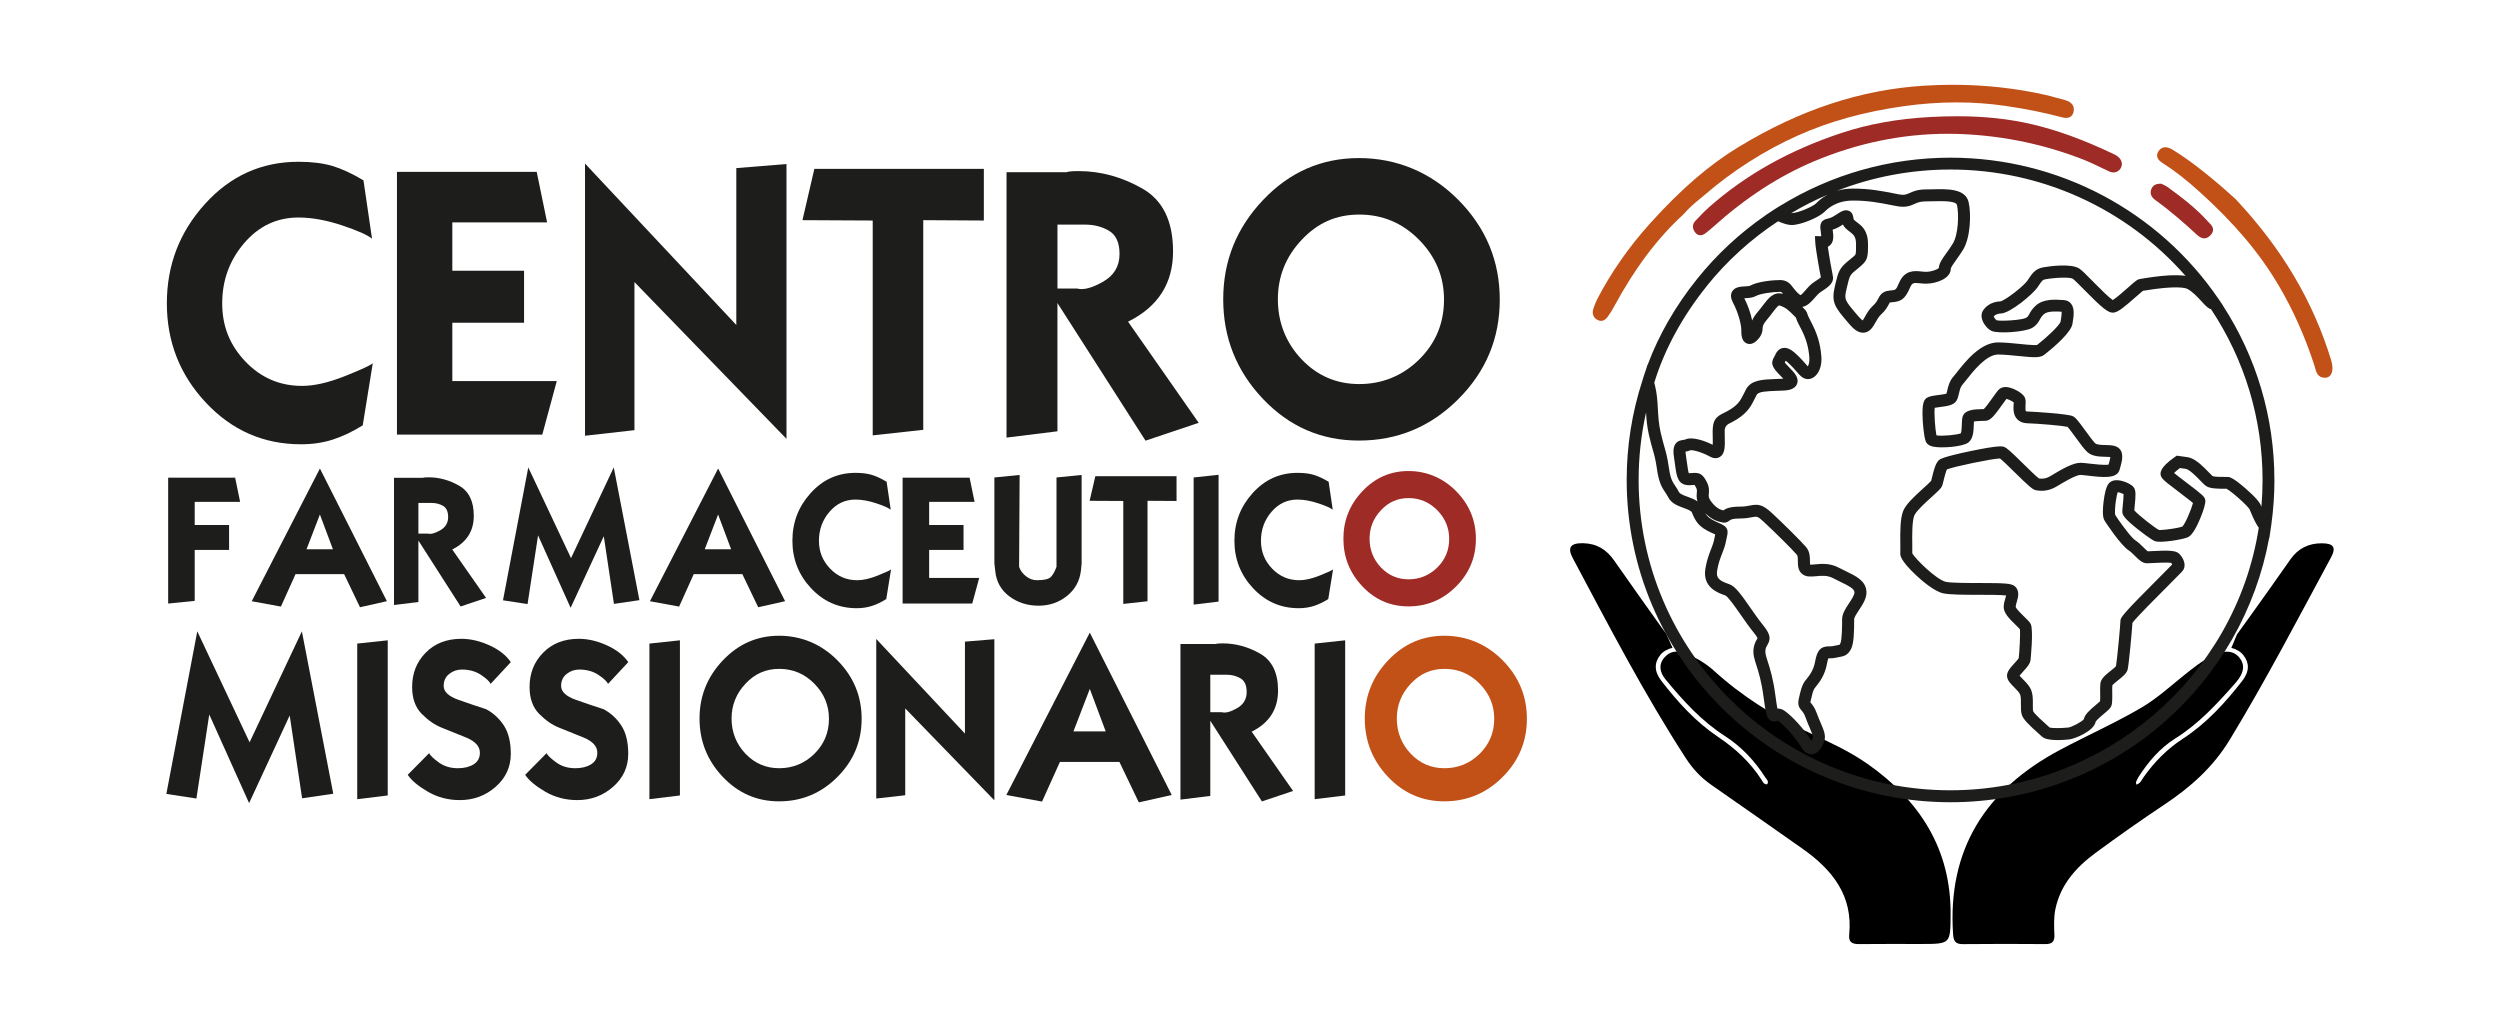 <svg xmlns="http://www.w3.org/2000/svg" id="Livello_1" data-name="Livello 1" viewBox="0 0 1280 528"><defs><style>      .cls-1 {        fill: #c25117;      }      .cls-2 {        fill: #9f2b26;      }      .cls-3 {        fill: #1d1d1b;      }    </style></defs><g><path class="cls-3" d="m190.86,185.99l-5.14,31.78c-5.07,3.17-10.12,5.58-15.13,7.23-5.01,1.65-10.5,2.47-16.46,2.47-19.16,0-35.4-7.1-48.72-21.32-13.32-14.21-19.98-31.15-19.98-50.81s6.5-36.51,19.51-50.91c13-14.4,28.96-21.6,47.86-21.6,6.72,0,12.46.7,17.22,2.09,4.76,1.4,10.12,3.87,16.08,7.42l4.38,29.88c-2.28-1.9-7.42-4.19-15.42-6.85-7.99-2.66-15.42-4-22.27-4-11.04,0-20.3,4.38-27.79,13.13-7.49,8.75-11.23,19.03-11.23,30.83s3.96,21.48,11.89,29.78c7.93,8.31,17.6,12.47,29.02,12.47,6.21,0,13.54-1.68,21.98-5.04,8.44-3.36,13.16-5.55,14.18-6.57Z"></path><path class="cls-3" d="m203.23,87.98h71.56l5.33,25.88h-48.53v24.74h36.73v26.64h-36.73v29.88h53.48l-7.42,27.41h-74.41V87.98Z"></path><path class="cls-3" d="m299.53,223.1V83.74l77.46,82.64v-80.31l25.69-2.09v140.71l-77.84-80.27v75.82l-25.31,2.86Z"></path><path class="cls-3" d="m446.83,222.91v-110l-35.97-.19,6.09-26.26h86.78v26.45l-31.02-.19v107.34l-25.88,2.85Z"></path><path class="cls-3" d="m515.34,224.05V88.17h30.64c1.01-.38,3.11-.57,6.28-.57,11.29,0,22.17,2.98,32.64,8.95,10.47,5.96,15.7,16.69,15.7,32.17,0,16.37-7.68,28.37-23.03,35.98l36.16,51.78-27.22,9.14-45.1-70.46v65.66l-26.07,3.23Zm26.07-76.32h10.09c3.17.89,7.58-.27,13.23-3.47,5.64-3.2,8.47-7.94,8.47-14.21,0-5.77-1.78-9.72-5.33-11.85-3.55-2.13-7.68-3.2-12.37-3.2h-14.08v32.73Z"></path><path class="cls-3" d="m695.76,225.57c-19.29,0-35.68-7.14-49.2-21.41-13.51-14.27-20.27-31.24-20.27-50.91s6.79-36.47,20.36-50.81c13.57-14.34,29.94-21.51,49.1-21.51s36.76,7.14,50.91,21.41c14.15,14.27,21.22,31.31,21.22,51.1s-7.07,36.76-21.22,50.91c-14.15,14.15-31.12,21.22-50.91,21.22Zm43.58-72.13c0-11.8-4.25-22.01-12.75-30.64-8.5-8.63-18.72-12.94-30.64-12.94s-21.38,4.31-29.5,12.94c-8.12,8.63-12.18,18.78-12.18,30.45s4.03,22.14,12.08,30.64c8.05,8.5,17.92,12.75,29.59,12.75s22.14-4.19,30.64-12.56c8.5-8.37,12.75-18.59,12.75-30.64Z"></path></g><g><path class="cls-3" d="m86.11,244.55h34.28l2.55,12.4h-23.25v11.85h17.6v12.77h-17.6v26.08l-13.59,1.37v-64.47Z"></path><path class="cls-3" d="m143.83,310.57l-14.95-2.74,34.92-67.95,34.29,67.93-13.77,3.1-8.12-16.94h-24.89l-7.48,16.6Zm13.13-29.36h13.49l-6.66-17.78-6.84,17.78Z"></path><path class="cls-3" d="m201.73,309.75v-65.1h14.68c.49-.18,1.49-.27,3.01-.27,5.41,0,10.62,1.43,15.64,4.29,5.02,2.86,7.52,8,7.52,15.42,0,7.84-3.68,13.59-11.03,17.24l17.32,24.81-13.04,4.38-21.61-33.76v31.46l-12.49,1.55Zm12.49-36.56h4.83c1.52.43,3.63-.13,6.34-1.66,2.7-1.53,4.06-3.8,4.06-6.81,0-2.76-.85-4.66-2.55-5.68-1.7-1.02-3.68-1.53-5.93-1.53h-6.75v15.68Z"></path><path class="cls-3" d="m314.25,239.33l13.13,67.95-13.04,1.91-5.2-34.65-16.98,36.67-16.67-37.09-5.38,35.16-12.58-1.92,12.95-68.04,21.88,46.44,21.88-46.44Z"></path><path class="cls-3" d="m347.71,310.57l-14.95-2.74,34.92-67.95,34.29,67.93-13.77,3.1-8.12-16.94h-24.89l-7.48,16.6Zm13.13-29.36h13.49l-6.66-17.78-6.84,17.78Z"></path><path class="cls-3" d="m456.22,291.51l-2.46,15.23c-2.43,1.52-4.85,2.68-7.25,3.47-2.4.79-5.03,1.19-7.89,1.19-9.18,0-16.96-3.4-23.34-10.21-6.38-6.81-9.57-14.92-9.57-24.35s3.12-17.49,9.35-24.39c6.23-6.9,13.87-10.35,22.93-10.35,3.22,0,5.97.33,8.25,1,2.28.67,4.85,1.86,7.71,3.56l2.1,14.32c-1.09-.91-3.56-2.01-7.39-3.28-3.83-1.28-7.39-1.92-10.67-1.92-5.29,0-9.73,2.1-13.31,6.29-3.59,4.19-5.38,9.12-5.38,14.77s1.9,10.29,5.7,14.27c3.8,3.98,8.43,5.97,13.91,5.97,2.98,0,6.49-.8,10.53-2.42,4.04-1.61,6.31-2.66,6.79-3.15Z"></path><path class="cls-3" d="m462.15,244.55h34.28l2.55,12.4h-23.25v11.85h17.6v12.77h-17.6v14.32h25.62l-3.56,13.13h-35.65v-64.47Z"></path><path class="cls-3" d="m509.1,244.46l12.95-1.28-.27,47.05c.61,1.82,1.78,3.42,3.51,4.79,1.73,1.37,3.6,2.05,5.61,2.05,3.71,0,6.09-.56,7.16-1.69,1.06-1.12,2.02-2.84,2.87-5.15v-45.77l12.86-1.28v45.5l-.36,3.47c-.61,5.29-2.98,9.61-7.11,12.95-4.14,3.34-9,5.02-14.59,5.02s-10.7-1.6-14.95-4.79c-4.26-3.19-6.66-7.49-7.2-12.9l-.46-4.01v-43.95Z"></path><path class="cls-3" d="m575.12,309.2v-52.7l-17.23-.09,2.92-12.58h41.58v12.67l-14.86-.09v51.43l-12.4,1.37Z"></path><path class="cls-3" d="m611.14,309.56v-65.1l12.77-1.37v64.92l-12.77,1.55Z"></path><path class="cls-3" d="m682.53,291.51l-2.46,15.23c-2.43,1.52-4.85,2.68-7.25,3.47-2.4.79-5.03,1.19-7.89,1.19-9.18,0-16.96-3.4-23.34-10.21-6.38-6.81-9.57-14.92-9.57-24.35s3.12-17.49,9.35-24.39c6.23-6.9,13.87-10.35,22.93-10.35,3.22,0,5.97.33,8.25,1,2.28.67,4.85,1.86,7.71,3.56l2.1,14.32c-1.09-.91-3.56-2.01-7.39-3.28-3.83-1.28-7.39-1.92-10.67-1.92-5.29,0-9.73,2.1-13.31,6.29-3.59,4.19-5.38,9.12-5.38,14.77s1.9,10.29,5.7,14.27c3.8,3.98,8.43,5.97,13.91,5.97,2.98,0,6.49-.8,10.53-2.42,4.04-1.61,6.31-2.66,6.79-3.15Z"></path><path class="cls-2" d="m721.1,310.47c-9.24,0-17.1-3.42-23.57-10.26-6.47-6.84-9.71-14.97-9.71-24.39s3.25-17.48,9.76-24.35c6.5-6.87,14.35-10.3,23.52-10.3s17.61,3.42,24.39,10.26c6.78,6.84,10.17,15,10.17,24.48s-3.39,17.61-10.17,24.39c-6.78,6.78-14.91,10.17-24.39,10.17Zm20.88-34.56c0-5.65-2.04-10.55-6.11-14.68-4.07-4.13-8.97-6.2-14.68-6.2s-10.24,2.07-14.13,6.2c-3.89,4.13-5.84,9-5.84,14.59s1.93,10.61,5.79,14.68c3.86,4.07,8.59,6.11,14.18,6.11s10.61-2.01,14.68-6.02c4.07-4.01,6.11-8.9,6.11-14.68Z"></path></g><g><path class="cls-3" d="m154.56,323.24l16.07,83.15-15.95,2.34-6.36-42.4-20.78,44.87-20.4-45.38-6.58,43.02-15.39-2.35,15.84-83.25,26.78,56.82,26.78-56.82Z"></path><path class="cls-3" d="m182.9,409.17v-79.66l15.62-1.67v79.44l-15.62,1.9Z"></path><path class="cls-3" d="m208.78,396.68l10.93-11.05c.59,1.19,2.25,2.77,4.96,4.74,2.71,1.97,5.97,2.96,9.76,2.96,3.27,0,5.97-.67,8.09-2.01,2.12-1.34,3.18-3.31,3.18-5.91,0-3.27-2.36-5.87-7.08-7.81-4.72-1.93-8.87-3.61-12.44-5.02-3.57-1.41-6.99-3.77-10.26-7.08-3.27-3.31-4.91-7.9-4.91-13.78,0-6.99,2.32-12.85,6.97-17.57,4.65-4.72,10.73-7.08,18.24-7.08,4.69,0,9.48,1.12,14.39,3.35,4.91,2.23,8.55,5.1,10.93,8.59l-10.38,11.16c-.45-1.19-2.05-2.71-4.8-4.57-2.75-1.86-6.06-2.79-9.93-2.79-2.38,0-4.52.74-6.42,2.23-1.9,1.49-2.85,3.53-2.85,6.14,0,2.98,2.53,5.36,7.59,7.14,5.06,1.79,9.78,3.39,14.17,4.8,3.64,1.94,6.66,4.71,9.04,8.31,2.38,3.61,3.57,8.46,3.57,14.56,0,6.69-2.59,12.31-7.75,16.85-5.17,4.54-11.29,6.81-18.35,6.81-6.02,0-11.51-1.45-16.46-4.35-4.95-2.9-8.35-5.76-10.21-8.59Z"></path><path class="cls-3" d="m268.91,396.68l10.93-11.05c.59,1.19,2.25,2.77,4.96,4.74,2.71,1.97,5.97,2.96,9.76,2.96,3.27,0,5.97-.67,8.09-2.01,2.12-1.34,3.18-3.31,3.18-5.91,0-3.27-2.36-5.87-7.08-7.81-4.72-1.93-8.87-3.61-12.44-5.02-3.57-1.41-6.99-3.77-10.26-7.08-3.27-3.31-4.91-7.9-4.91-13.78,0-6.99,2.32-12.85,6.97-17.57,4.65-4.72,10.73-7.08,18.24-7.08,4.69,0,9.48,1.12,14.39,3.35,4.91,2.23,8.55,5.1,10.93,8.59l-10.38,11.16c-.45-1.19-2.05-2.71-4.8-4.57-2.75-1.86-6.06-2.79-9.93-2.79-2.38,0-4.52.74-6.42,2.23-1.9,1.49-2.85,3.53-2.85,6.14,0,2.98,2.53,5.36,7.59,7.14,5.06,1.79,9.78,3.39,14.17,4.8,3.64,1.94,6.66,4.71,9.04,8.31,2.38,3.61,3.57,8.46,3.57,14.56,0,6.69-2.59,12.31-7.75,16.85-5.17,4.54-11.29,6.81-18.35,6.81-6.02,0-11.51-1.45-16.46-4.35-4.95-2.9-8.35-5.76-10.21-8.59Z"></path><path class="cls-3" d="m332.5,409.17v-79.66l15.62-1.67v79.44l-15.62,1.9Z"></path><path class="cls-3" d="m398.88,410.29c-11.31,0-20.92-4.18-28.84-12.55-7.92-8.37-11.88-18.31-11.88-29.84s3.98-21.38,11.94-29.79c7.96-8.4,17.55-12.61,28.78-12.61s21.55,4.18,29.84,12.55c8.29,8.37,12.44,18.35,12.44,29.96s-4.15,21.55-12.44,29.84c-8.29,8.29-18.24,12.44-29.84,12.44Zm25.55-42.28c0-6.92-2.49-12.9-7.48-17.96-4.98-5.06-10.97-7.59-17.96-7.59s-12.53,2.53-17.29,7.59c-4.76,5.06-7.14,11.01-7.14,17.85s2.36,12.98,7.08,17.96c4.72,4.98,10.5,7.47,17.35,7.47s12.98-2.45,17.96-7.36c4.98-4.91,7.48-10.89,7.48-17.96Z"></path><path class="cls-3" d="m448.64,408.84v-81.7l45.41,48.45v-47.08l15.06-1.23v82.49l-45.63-47.05v44.45l-14.84,1.68Z"></path><path class="cls-3" d="m533.54,410.4l-18.3-3.35,42.73-83.14,41.95,83.12-16.85,3.79-9.93-20.72h-30.46l-9.15,20.31Zm16.07-35.92h16.51l-8.14-21.76-8.37,21.76Z"></path><path class="cls-3" d="m604.39,409.4v-79.66h17.96c.59-.22,1.82-.33,3.68-.33,6.62,0,13,1.75,19.13,5.25,6.14,3.5,9.2,9.78,9.2,18.86,0,9.6-4.5,16.63-13.5,21.09l21.2,30.36-15.95,5.36-26.44-41.31v38.49l-15.29,1.9Zm15.29-44.74h5.91c1.86.52,4.44-.16,7.75-2.04,3.31-1.88,4.96-4.65,4.96-8.33,0-3.38-1.04-5.7-3.12-6.95-2.08-1.25-4.5-1.88-7.25-1.88h-8.26v19.19Z"></path><path class="cls-3" d="m673.11,409.17v-79.66l15.62-1.67v79.44l-15.62,1.9Z"></path><path class="cls-1" d="m739.49,410.29c-11.31,0-20.92-4.18-28.84-12.55-7.92-8.37-11.88-18.31-11.88-29.84s3.98-21.38,11.94-29.79c7.96-8.4,17.55-12.61,28.78-12.61s21.55,4.18,29.84,12.55c8.29,8.37,12.44,18.35,12.44,29.96s-4.15,21.55-12.44,29.84c-8.29,8.29-18.24,12.44-29.84,12.44Zm25.55-42.28c0-6.92-2.49-12.9-7.48-17.96-4.98-5.06-10.97-7.59-17.96-7.59s-12.53,2.53-17.29,7.59c-4.76,5.06-7.14,11.01-7.14,17.85s2.36,12.98,7.08,17.96c4.72,4.98,10.5,7.47,17.35,7.47s12.98-2.45,17.96-7.36c4.98-4.91,7.48-10.89,7.48-17.96Z"></path></g><g><path class="cls-1" d="m1057.17,51.2c-1.38-.35-2.78-.74-4.14-1.11-1.91-.53-3.88-1.08-5.86-1.53-15.25-3.42-31.17-5.15-47.32-5.15-4.72,0-9.56.15-14.37.44-32.58,1.98-63.74,12.24-95.26,31.37-15.14,9.19-29.55,21.62-45.34,39.12-10.74,11.9-19.81,24.86-26.94,38.51-.94,1.81-1.64,3.75-2.14,5.25-.85,2.52,0,4.68,2.27,5.78.56.27,1.11.41,1.66.41,1.88,0,3.04-1.59,3.59-2.35,1.05-1.44,2.09-3.11,3.16-5.1,10.54-19.52,22.16-34.95,35.51-47.16l.06-.05.05-.06c2.69-3.16,5.5-5.49,8.22-7.73.84-.69,1.67-1.38,2.49-2.08,14.47-12.43,30.4-22.61,47.37-30.23,16.3-7.33,34.14-12.29,54.53-15.16,9.14-1.29,18.23-1.94,27-1.94s16.81.6,24.95,1.78c10.63,1.55,19.96,3.42,28.53,5.72.85.23,1.77.44,2.67.44,1.91,0,3.24-1.01,3.74-2.84.38-1.39.26-2.62-.35-3.68-.73-1.25-2.1-2.14-4.07-2.63Z"></path><path class="cls-1" d="m1193.58,184.52c-9.21-30.23-25.18-57.21-48.84-82.47l-.04-.04-.04-.04c-.86-.76-1.76-1.57-2.69-2.4-2.19-1.97-4.46-4-6.85-6-6.35-5.34-14-11.52-22.56-16.81-1.04-.64-2.42-1.38-3.89-1.38-.99,0-2.4.35-3.52,2.04-.63.96-.86,1.91-.66,2.84.36,1.69,2.02,2.75,3.12,3.45,5.82,3.72,11.66,8.27,18.39,14.34,17.94,16.17,30.87,31.46,40.69,48.13,7.44,12.63,13.42,26.02,18.28,40.94.12.35.22.75.33,1.17.53,2.04,1.33,5.12,5,5.12.12,0,.24,0,.37-.01,1.11-.06,2.03-.57,2.66-1.47,1.1-1.58,1.19-4.27.24-7.4Z"></path></g><g><path class="cls-2" d="m1086.37,83.46c-.42-2.53-2.52-3.79-4.05-4.52-15.46-7.36-28.75-12.22-41.86-15.3-11.78-2.77-24.37-4.12-38.47-4.12h0c-4.3,0-8.86.13-13.56.38-16.9.91-31.91,3.62-45.89,8.28-26.52,8.85-48.57,21.21-67.4,37.8-2.44,2.15-4.7,4.56-6.89,6.88l-.26.28c-1.59,1.7-1.6,3.9-.03,5.91.92,1.17,1.93,1.41,2.62,1.41,1.17,0,2.17-.67,2.82-1.18,1.4-1.08,2.45-1.95,3.4-2.81,16.92-15.22,33.99-26.33,52.18-33.96,22.16-9.3,45.11-14.01,68.22-14.01,2.63,0,5.31.06,7.96.18,21.38.97,42.28,5.43,62.12,13.26,2.7,1.07,5.39,2.37,8,3.64,1.57.76,3.19,1.55,4.81,2.28.64.29,1.3.43,1.96.43,1.18,0,2.28-.46,3.1-1.3.85-.87,1.29-2.07,1.25-3.37v-.08s-.02-.08-.02-.08Z"></path><path class="cls-2" d="m1131.23,114.22c-.2-.2-.4-.39-.57-.59-6.22-6.98-13.43-12.45-20.89-17.89-.71-.52-1.47-.87-2.14-1.18-.26-.12-.5-.23-.73-.35l-.25-.13h-.28c-.09,0-.18-.01-.27-.01-.87,0-3.53,0-4.63,2.74-1.29,3.21,1.35,5.11,2.22,5.74,7.83,5.63,15.05,12.05,21.08,17.6.96.88,2.25,1.89,3.79,1.89,1.16,0,2.27-.57,3.3-1.71,2.64-2.91.43-5.07-.63-6.11Z"></path></g><g><path d="m1188.76,278.16c-6.88,0-12.22,2.68-16.16,8.37-6.82,9.84-13.83,19.55-20.78,29.3-2.13,2.99-4.3,5.95-6.45,8.92,0,0,0-.01,0-.02l-2.93,7c2.52.59,4.74,1.87,6.22,3.77,3.08,3.97,3.14,8.29-.72,13.23-8.73,11.18-18.29,21.68-30.32,29.5-8.16,5.31-14.67,12-20.2,19.81-.92,1.3-1.4,3.04-3.61,3.69-.1-.72-.27-1.09-.16-1.34.39-.91.79-1.84,1.32-2.66,5.01-7.75,10.92-14.73,18.86-19.7,12.08-7.56,21.51-17.89,30.76-28.39,4.57-5.19,4.9-9.42,1.95-12.97-3.04-3.66-7.58-3.97-13.8-.93-5.31,2.59-9.85,6.25-14.42,9.91-7.16,5.72-13.89,11.95-21.89,16.64-13.57,7.96-27.97,14.32-41.83,21.72-37.97,20.26-57.56,50.89-54.62,94.28.23,3.39,1.09,5.14,4.96,5.1,14.1-.15,28.19-.13,42.29-.02,3.52.03,4.77-1.34,4.63-4.73-.18-4.46-.4-8.93.54-13.36,2.65-12.43,10.6-21.28,20.46-28.55,11.55-8.52,23.31-16.8,35.27-24.76,13.48-8.97,24.97-19.15,33.6-33.38,18.47-30.44,34.88-61.92,51.75-93.18,2.77-5.13,1.32-7.24-4.72-7.24Z"></path><path d="m956.2,391.14c-9.46-6.65-20.06-11.42-30.51-16.29-17.58-8.18-33.74-18.34-48.05-31.35-4.09-3.72-8.86-6.54-13.97-8.73-4.21-1.8-8.34-1.81-11.49,1.86-3.25,3.79-2.29,7.73.64,11.3,8.9,10.83,18.31,21.18,30.25,28.86,8.61,5.54,15.35,12.76,20.78,21.26.64,1.01,2.01,1.97.92,3.5-1.75.13-2.23-1.29-2.91-2.35-5.75-8.95-13.31-15.94-22.22-21.92-11.45-7.68-20.67-17.86-29.03-28.69-3.8-4.92-3.63-9.37-.52-13.27,1.45-1.81,3.7-3.06,6.23-3.63l-3.28-7.32c-.72-.94-1.45-1.88-2.14-2.84-8.18-11.52-16.42-23-24.49-34.6-3.89-5.59-8.96-8.69-15.93-8.81-6.45-.11-8.12,2.22-5.16,7.77,18.42,34.56,36.45,69.34,57.81,102.29,3.48,5.37,7.71,9.95,13.01,13.64,15.63,10.87,31.22,21.79,46.78,32.75,15.3,10.77,25.89,24.08,23.86,44.01-.39,3.83,1.55,4.83,5.06,4.79,10.57-.12,21.14-.04,31.71-.05,15.12-.02,15.04-.02,15.16-14.91.27-33.51-15.63-58.38-42.51-77.28Z"></path></g><path class="cls-3" d="m1164.49,245.74c0-31.9-9.12-62.71-26.4-89.35l.04-.02-1.97-2.91c-30.93-45.54-82.33-72.73-137.49-72.73-30.95,0-61,8.51-87.16,24.62l-.02-.03c-2.11,1.29-4.19,2.64-6.23,4.02l-1.31.85.05.02c-13.19,9.09-24.94,19.99-34.99,32.5-11.09,13.79-19.75,28.84-25.36,43.97l-.05-.13-.81,2.5c-.7,1.99-1.35,3.99-1.94,5.98h0c-5.3,16.36-7.99,33.42-7.99,50.71,0,90.99,74.39,165.01,165.82,165.01,40.07,0,78.76-14.42,108.92-40.59,28.4-24.64,47.49-58.09,54.2-94.69l.1.09.85-5.81.23-1.57h-.01c1.02-7.44,1.54-14.98,1.54-22.44Zm-6.72,13.54c-.07-.16-.13-.31-.19-.45-.05-.12-.1-.23-.15-.34-.02-.05-.04-.1-.06-.14-.6-1.38-2.46-3.41-4.36-5.25-1.14-1.1-2.29-2.14-3.19-2.93-1.28-1.12-2.38-2.03-3.33-2.77-4.1-3.21-5.36-3.22-6.09-3.22h0c-.29,0-.66,0-1.08,0-1.33.01-2.46,0-3.4-.04-1.57-.06-2.6-.18-3.08-.37-.34-.28-1.14-1.11-1.79-1.79-.7-.73-1.4-1.44-2.1-2.13-3.02-2.97-6.01-5.38-9.05-5.8l-5.39-.75-.99.69c-7.89,5.48-7.84,8.34-6.91,10.21.12.25.28.5.51.77.97,1.2,3.15,2.91,8.56,7,1.75,1.32,4.05,3.07,5.72,4.4.56.45,1.04.85,1.41,1.17-.82,3.15-3.93,10.65-5.47,12.1-2.19.76-8.26,1.62-11.03,1.71-.39.01-.72,0-.96-.01-2.25-1.21-10.71-7.75-12.59-10.06.04-.56.12-1.31.19-2.05.57-5.66.69-8.13-.48-9.7-1.28-1.73-5.04-3.28-7.61-3.6-.48-.06-.94-.08-1.37-.07-1.3.04-2.39.42-3.25,1.12-.23.19-.6.49-1.02,1.21-.4.66-.73,1.51-1.05,2.6-.03.1-.06.21-.09.32-.02.09-.05.18-.07.28-.34,1.29-.67,2.95-.94,5.13-.26,2.07-.39,3.83-.39,5.32,0,.19,0,.37,0,.55,0,.21.01.42.02.62.01.23.03.45.05.67.01.13.03.26.04.39.03.26.07.52.12.76.01.06.02.11.04.16.06.25.12.49.19.71,0,.02.02.05.03.07.08.23.17.44.28.63.76,1.34,8.42,12.79,12.38,15.34,1.04.67,2.15,1.77,3.22,2.84,1.97,1.96,3.83,3.81,6.21,3.83.53,0,1.42-.05,2.65-.12,2.01-.11,7.89-.44,9.76-.07.23.28.39.56.5.78-1.19,1.26-4,4.07-6.73,6.8-17.92,17.92-19.6,20.17-19.77,21.8-.02.17-.02.33-.02.5-.01,2.02-1.75,20.26-2.26,22.98-.42.54-1.77,1.61-2.68,2.34-2.58,2.05-5.01,3.98-5.32,6.56-.15,1.27-.13,3.06-.1,4.95.02,1.24.04,3.21-.05,4.12-.45.44-1.35,1.19-2.03,1.76-3.46,2.9-5.81,5.02-6.28,7.42-1.03,1.38-6.31,4.1-7.99,4.27-3.75.39-8.21.38-9.51,0-.39-.37-.94-.86-1.65-1.49-1.54-1.37-6.21-5.52-6.79-6.85-.2-.62-.19-2.21-.17-3.48,0-.63.01-1.27,0-1.93-.03-1.96-.21-4-.99-5.75-.69-1.53-1.85-2.91-3.04-4.16-.4-.42-.8-.82-1.18-1.21-.5-.5-1.17-1.18-1.6-1.69.49-.64,1.31-1.54,1.86-2.14,1.88-2.06,3.5-3.84,3.76-5.85.02-.15,1.61-15.4.1-18.44-.5-1.01-1.45-1.96-3.23-3.67-1.25-1.2-4.13-3.99-4.49-5.13.03-.71.32-1.67.59-2.6.66-2.24,1.67-5.63-1.03-7.96-1.7-1.47-5.01-1.63-18.43-1.65-6.74-.01-14.39-.03-16.99-.63-4.62-1.08-15.58-11.7-17.06-14.62.05-.88.03-2.14,0-4.16,0-.26,0-.54-.01-.83-.06-4.36-.1-11.44,1.02-14.25.06-.15.13-.3.22-.46,1.3-2.41,5.67-6.36,8.62-9.03,2.39-2.16,3.81-3.47,4.65-4.52.08-.11.16-.21.23-.31.15-.2.27-.39.37-.58.16-.28.27-.56.36-.85.14-.49.32-1.22.53-2.07.2-.83.59-2.44,1.01-3.82.25-.83.51-1.59.74-2.04,3.92-1.54,23.27-5.53,27.16-5.6,1.33,1,4.81,4.42,7.41,6.98,7.91,7.77,9.48,9.08,11.21,9.34,1.85.28,5.69.85,10.45-2.02l.33-.2c2.57-1.55,9.39-5.67,11.8-5.67h.01c.69,0,2.16.18,3.73.36,7.69.9,14.96,1.76,16.31-3.04l.24-.84c1.01-3.48,2.54-8.75-1.75-10.92-1.51-.76-3.38-.81-5.54-.85-1.81-.04-4.55-.1-5.37-.85-.14-.12-.29-.28-.46-.46-1.17-1.28-3.06-3.88-4.62-6.02-3.74-5.14-5.07-6.86-6.61-7.51-2.68-1.13-19.02-2.22-23.05-2.34-.52-.02-.77-.12-.81-.14-.35-.41-.23-2.42-.19-3.17.02-.39.05-.78.05-1.16,0-.19,0-.38,0-.56-.02-.93-.18-1.81-.68-2.6-.78-1.24-2.53-2.49-4.4-3.42-1.46-.72-2.99-1.24-4.19-1.41-2.21-.31-3.55.41-4.28,1.06-.77.69-1.67,1.93-3.31,4.25-1.16,1.64-3.48,4.91-4.59,5.93-.2,0-.43,0-.66.01-3.83.07-9.06.15-10.17,3.91-.3,1.01-.34,2.25-.39,3.82-.04,1.25-.13,3.76-.52,4.65-2.05.84-9.65,1.55-12.49,1.04-.61-3.01-1.25-11.12-.87-14.11.76-.14,1.83-.28,2.63-.38,3.78-.49,7.04-.9,8.46-3.17.7-1.11.99-2.4,1.31-3.77.29-1.27.59-2.57,1.19-3.66.2-.36.44-.7.72-1.01.54-.58,1.19-1.41,2.02-2.46,3.31-4.21,10.16-12.97,16.32-12.83,3.53.08,7.28.46,10.59.79,3.65.37,6.31.62,8.31.58,2.03-.04,3.39-.37,4.44-1.17.07-.05.15-.12.24-.19,2.48-1.93,11.49-9.16,13.79-14.18.25-.54.42-1.05.49-1.53l.05-.29c.58-3.56,1.23-7.59-.78-10.07-.88-1.08-2.16-1.72-3.61-1.8-.27-.01-.58-.04-.9-.06-3.6-.24-9.61-.64-13.5,2.84-1.92,1.72-2.74,3.25-3.35,4.37-.55,1.01-.75,1.39-1.64,1.91-1.97,1.14-12.66,1.88-15.08,1.27-.57-.36-1.28-1.34-1.51-1.97.45-.53,1.52-1.43,3.61-1.49,4.99-.17,16.64-10.11,18.9-13.5l.49-.74c1.78-2.7,2.1-3.06,3.65-3.32,5.78-.96,12.52-1.08,13.85-.24.8.54,3.57,3.34,5.79,5.59,9.48,9.61,12.45,12.14,15.29,11.72,2.16-.33,4.88-2.44,11.47-8.25,1.21-1.06,2.66-2.35,3.36-2.89.01,0,.03,0,.04,0,17.57-2.97,21.96-1.35,22.66-.99,2.69,1.36,5.38,4.3,7.35,6.44.26.29.52.56.76.82.08.08.15.16.22.24.17.18.34.36.51.53.08.09.17.17.25.25.15.15.3.3.45.44.08.07.16.15.24.22.15.14.31.27.46.39.06.05.13.11.19.16.21.16.42.31.63.44.02.01.05.02.07.04.19.11.37.2.56.28.07.03.14.05.21.08.1.03.19.08.29.1,17.25,25.97,26.36,56.18,26.36,87.48,0,4.5-.19,9.03-.58,13.54Zm-221.95-159.66c-3.14,1.67-5.07,3.59-6.02,4.54-1.6,1.59-9.2,4.95-12.51,4.95-.04,0-.1,0-.18,0,6.04-3.58,12.29-6.74,18.71-9.48Zm-62.03,46.9c10.41-12.95,22.7-24.1,36.58-33.24,2.9,1.29,5.18,1.93,6.92,1.93,4.87,0,14.05-3.95,16.85-6.74,1.44-1.43,5.81-5.78,14.61-5.78,7.84,0,13.67,1.15,19.31,2.25,1.07.21,2.13.42,3.19.62,4.49.84,6.86-.21,8.94-1.13,1.6-.71,2.98-1.32,5.88-1.32,1.2,0,2.46-.03,3.74-.06,4.35-.11,11.65-.29,12.15,1.87,1.11,4.8.7,15.24-2.14,19.84-1.12,1.82-2.27,3.42-3.28,4.83-2.14,2.99-3.72,5.2-3.88,7.64-.76.75-3.69,1.94-6.59,1.94-.73,0-1.51-.08-2.33-.17-3.39-.36-8.52-.9-11.4,5.78-1.58,3.67-1.67,3.68-4.09,3.91-.31.03-.63.06-.98.1-3.7.41-4.8,2.56-5.61,4.12-.54,1.04-1.14,2.22-2.83,3.75-1.77,1.6-2.94,3.67-3.87,5.33-.37.66-.89,1.58-1.28,2.09-.39-.26-1.1-.85-2.19-2.13l-.5-.58c-6.59-7.71-6.85-8.01-5.56-13.43l.24-1.02c1.4-5.98,1.43-6.09,5.01-9l.72-.58c4.83-3.91,5.02-4.98,5.02-12.22s-3.28-9.52-5.68-11.34c-.56-.43-1.1-.83-1.51-1.25-.16-.16-.22-.44-.3-1.04-.13-.88-.39-2.7-2.26-3.52-2.06-.91-4.03.25-6.79,2.11-2.11,1.42-3.37,1.7-4.21,1.89-4.32.95-3.83,4.14-3.4,6.95.15.97.2,1.61.21,2.02l-3.23-.05.17,3.26c.17,3.31,2.35,15.55,2.87,17.82-.37.35-1.23,1.02-3.24,2.29-1.95,1.23-3.41,2.92-4.71,4.42-.72.83-1.91,2.21-2.46,2.43-.08-.03-.27-.12-.57-.37-1.59-1.3-2.47-2.47-3.25-3.5-1.29-1.72-2.89-3.86-6.67-3.86-3.35,0-11.5.71-15.36,2.91-.41.22-1.83.29-2.68.34-2.3.12-5.17.28-6.52,2.68-.88,1.56-.72,3.47.47,5.68,2.62,4.85,4.25,11.04,4.25,14,0,2.17,0,5.8,2.92,6.9,2.8,1.05,5.07-1.53,5.81-2.38,1.99-2.26,2.11-4.08,2.19-5.41.07-1.07.13-1.99,2.04-4.23,1.19-1.4,2.17-2.7,3.04-3.84,2.53-3.34,3.09-3.79,3.71-3.58,3.11,1.04,4.37,2.29,7.11,5.02l.09.09c.43.43.82.81,1.03,1.03.2.69.61,1.95,2.21,4.92,2.89,5.4,4.25,9.88,4.68,15.49.18,2.37-.34,3.84-.78,4.59-.35-.37-.76-.85-1.13-1.27-.86-.99-1.93-2.22-3.35-3.63-2.71-2.7-5.39-5.08-8.34-4.51-1.15.22-2.75.99-3.78,3.38-.22.51-.44.89-.66,1.26-1.81,3.07-.97,4.89,1.59,7.8.55.62,1.18,1.26,1.79,1.88.39.39.89.9,1.35,1.4-.05,0-.09,0-.14,0-1.22.06-2.38.1-3.49.14-7.13.26-12.77.47-15.4,5.18-.46.82-.85,1.62-1.23,2.4-1.38,2.81-2.58,5.24-6.55,7.79-1.43.92-2.61,1.5-3.65,2.02-3.55,1.76-5.73,3.16-5.73,9.32,0,1.02.02,2.04.04,3.02.02,1.18.06,2.73,0,3.94-3.18-1.54-10.35-4.56-14.29-2.6-.16.08-.5.12-.85.16-.93.11-2.65.3-3.85,1.87-1.36,1.78-1.29,4.33-.73,7.86.22,1.39.39,2.62.54,3.71.71,5.22,1.33,9.72,7.11,9.72.96,0,1.71-.07,2.32-.12.15-.01.31-.03.45-.04.16.23.41.65.78,1.39.52,1.03.47,1.58.37,2.68-.13,1.37-.17,2.75.34,4.36-1.51-1.05-3.32-1.72-5.01-2.33-1.86-.68-3.98-1.45-4.47-2.43-.68-1.35-1.35-2.35-1.95-3.23-1.35-2-2.41-3.58-3.21-9.19-.79-5.49-1.44-7.76-2.27-10.64-.54-1.87-1.15-3.99-1.97-7.56-.98-4.31-1.19-8.13-1.39-11.82-.21-3.91-.43-7.96-1.56-12.45-.09-.34-.19-.7-.3-1.06,5.12-16.88,14.38-33.94,26.81-49.41Zm39.1,3.96c-4.77-1.39-7.54,2.27-10.22,5.8-.82,1.08-1.75,2.31-2.82,3.57-1.42,1.67-2.25,3.04-2.74,4.24-.72-3.45-2.08-7.62-4.03-11.39.22-.01.43-.03.62-.04,1.76-.09,3.75-.2,5.39-1.13,2.08-1.18,8.33-2.1,12.32-2.1.63,0,.69,0,1.47,1.04Zm85.78,254.15c-88.05,0-159.69-71.28-159.69-158.9,0-11.7,1.28-23.28,3.8-34.59.2,3.53.49,7.22,1.46,11.48.85,3.73,1.52,6.04,2.05,7.89.79,2.75,1.37,4.74,2.1,9.81,1,6.99,2.62,9.4,4.19,11.72.54.81,1.05,1.57,1.56,2.57,1.58,3.15,4.91,4.36,7.84,5.44,1.73.63,3.88,1.42,4.22,2.26,2.03,5.05,3.86,7.61,9.95,10.4.64.29,1.19.54,1.66.74.13.06.25.11.38.17-.13.55-.28,1.23-.42,2.07-.33,1.94-.97,3.58-1.71,5.49-1.01,2.58-2.16,5.51-2.9,9.95-1.59,9.5,6.28,12.33,9.63,13.54.25.09.48.17.66.24,1.45.73,5.33,6.3,7.9,10,2.12,3.04,4.31,6.19,6.36,8.71,1.58,1.94,2.03,2.8,2.16,3.14-.07.13-.17.3-.25.43-.54.9-1.35,2.25-1.72,4.44-.52,3.11.27,5.56,1.36,8.96,1.1,3.42,2.6,8.09,3.66,16.15,1.16,8.74,1.67,11.08,3.73,12.23,1.56.87,3.01.29,3.63.02,3.39,2.33,9.23,8.94,11.91,13.51,1.93,3.29,4.16,3.79,5.7,3.63,3.52-.36,5.36-4.36,6.15-6.71.94-2.81-.29-5.67-1.85-9.29-.61-1.42-1.31-3.03-1.94-4.8-1.17-3.25-2.44-4.69-3.2-5.55-.05-.06-.1-.11-.14-.16.02-.12.04-.29.1-.53.83-3.73,1.2-5.1,1.84-6.38.1-.18.51-.68.83-1.09,1.75-2.17,4.67-5.79,5.75-11.87.28-1.56.53-2.34.69-2.7.14,0,.3,0,.43,0,.81,0,1.92.02,3.24-.27.72-.16,1.32-.27,1.84-.36,2.37-.44,4.43-.81,6.12-4.17,1.46-2.91,1.58-8.82,1.58-15.14,0-1.05,1.4-3.15,2.52-4.84,1.91-2.88,4.08-6.13,3.76-9.63-.49-5.35-5.33-7.68-10.45-10.15-1.22-.59-2.48-1.19-3.74-1.86-4.52-2.4-8.9-1.99-12.09-1.68-.86.08-1.98.19-2.58.15-.06-.45-.06-1.22-.06-1.77,0-2.08,0-4.94-2-7.26-2.58-3-11.06-11.43-17.43-17.36-4.91-4.56-7.21-4.69-11.28-3.88-1.32.26-2.83.56-5.08.56-5.06,0-7.22.94-8.6,1.95-1.5-.37-3.62-1.14-6.14-4.49-1.43-1.9-1.36-2.64-1.24-4,.13-1.43.31-3.38-.99-5.97-2-3.98-3.63-5.03-7.27-4.71-.53.05-1.08.1-1.77.1-.09,0-.17,0-.23,0-.3-.73-.56-2.69-.8-4.43-.15-1.13-.33-2.4-.56-3.84-.21-1.36-.28-2.23-.3-2.77.66-.09,1.5-.25,2.34-.68,1.12-.34,5.91.87,10.21,3.25,2.39,1.32,4.14.69,4.96.2,2.76-1.66,2.68-5.33,2.57-10.41-.02-.94-.04-1.92-.04-2.89q0-2.69,2.33-3.85c1.12-.56,2.52-1.25,4.23-2.35,5.42-3.47,7.19-7.07,8.75-10.24.36-.74.7-1.43,1.08-2.11.95-1.7,5.06-1.85,10.26-2.04,1.13-.04,2.32-.09,3.57-.15,1.53-.08,5.6-.28,6.82-3.39,1.23-3.14-1.52-5.93-3.95-8.4-.57-.58-1.12-1.13-1.55-1.63-.36-.41-.61-.71-.78-.92.15-.26.33-.57.51-.94.53.41,1.32,1.1,2.5,2.27,1.26,1.25,2.21,2.35,3.05,3.31,1.87,2.15,3.35,3.85,5.84,3.85,1.46,0,2.92-.7,4.11-1.98,2.04-2.19,3.03-5.71,2.72-9.65-.5-6.43-2.11-11.78-5.39-17.9-1.4-2.61-1.65-3.46-1.77-3.88-.41-1.4-.82-1.8-2.55-3.53l-.03-.03c2.73-.48,4.85-2.92,6.22-4.51,1.07-1.23,2.17-2.5,3.35-3.25,4.37-2.77,6.95-4.74,5.94-8.74-.28-1.1-1.8-9.55-2.45-14.27.51-.26,1.01-.62,1.45-1.12,1.54-1.76,1.54-4.19,1.06-7.29-.01-.1-.04-.23-.06-.38,1.2-.35,2.89-1.02,5.04-2.48.08-.05.16-.11.23-.16.29.62.71,1.27,1.33,1.88.71.7,1.43,1.25,2.12,1.78,1.97,1.5,3.27,2.49,3.27,6.49,0,2.68,0,4.45-.27,5.14-.18.46-.93,1.08-2.48,2.34l-.74.6c-5.02,4.08-5.52,5.64-7.1,12.34l-.24,1.01c-1.99,8.43.06,10.83,6.86,18.79l.5.58c1.9,2.22,4.48,4.75,7.57,4.44,3.07-.3,4.59-2.99,5.93-5.37.79-1.41,1.61-2.86,2.65-3.8,2.51-2.27,3.5-4.21,4.16-5.49.13-.26.31-.6.42-.77.08-.02.2-.05.41-.07.32-.03.61-.06.9-.09,4.26-.41,6.41-1.25,9.13-7.58,1.05-2.45,1.79-2.46,5.11-2.11.95.1,1.92.2,2.98.2,5.33,0,12.72-2.66,12.72-7.64.05-.72,1.55-2.82,2.75-4.51,1.06-1.49,2.27-3.18,3.5-5.17,3.86-6.23,4.28-18.42,2.89-24.41-1.63-7.01-10.86-6.78-18.28-6.6-1.23.03-2.44.06-3.59.06-4.21,0-6.52,1.02-8.38,1.85-1.74.77-2.71,1.2-5.32.71-1.04-.19-2.08-.4-3.14-.61-5.65-1.11-12.06-2.37-20.5-2.37-3.21,0-5.96.46-8.31,1.15,18.43-7.18,38.13-10.91,58.23-10.91,46.48,0,90.19,20.05,120.35,54.45,0,0-.01,0-.02,0-.2-.03-.41-.06-.62-.09-.06,0-.13-.01-.19-.02-.16-.02-.33-.04-.5-.06-.09,0-.18-.02-.27-.02-.17-.02-.34-.03-.52-.04-.09,0-.18-.01-.28-.02-.22-.01-.45-.03-.69-.04-.06,0-.11,0-.16,0-.3-.01-.6-.02-.92-.03-.1,0-.2,0-.3,0-.23,0-.47,0-.72,0-.13,0-.26,0-.39,0-.24,0-.5,0-.75.01-.13,0-.26,0-.39,0-.33.01-.68.02-1.03.04-.06,0-.12,0-.19,0-.42.02-.85.05-1.29.08-.14,0-.29.02-.43.03-.32.02-.65.05-.98.07-.18.01-.36.03-.54.05-.33.03-.67.06-1.02.09-.18.02-.35.03-.54.05-.47.05-.96.1-1.46.16-.06,0-.12.01-.18.02-.56.06-1.14.14-1.73.21-.19.02-.39.05-.59.08-.42.06-.85.12-1.29.18-.23.03-.46.07-.69.1-.45.07-.91.14-1.38.21-.22.03-.43.07-.66.1-.69.11-1.4.22-2.13.35-.26.04-.44.07-.51.09-1.26.17-1.96.76-5.93,4.26-2.06,1.82-6.11,5.39-7.96,6.53-1.93-1.27-6.16-5.48-9.15-8.5-.43-.43-.83-.84-1.19-1.21-3.46-3.51-5.48-5.53-6.73-6.37-4.17-2.81-15.07-1.27-18.3-.73-1.61.27-2.84.78-3.85,1.46-1.68,1.14-2.75,2.76-3.92,4.53l-.47.72c-1.99,3-11.7,10.45-13.98,10.77-4.7.16-7.75,2.69-9.04,5.01-.46.83-.89,2.24-.27,4.24.74,2.39,2.69,4.79,4.74,5.83,3.19,1.61,17.21.61,20.84-1.49,2.39-1.38,3.26-3,3.96-4.29.5-.92.93-1.71,2.05-2.72,1.95-1.75,6.52-1.45,8.98-1.29.05,0,.1,0,.14,0,.09,1.24-.3,3.61-.5,4.86l-.04.24c-.53,1.86-6.94,7.97-12.01,11.91-.32.07-.82.09-1.44.08-1.87-.02-4.82-.32-7.16-.56-3.42-.35-7.3-.74-11.07-.82-9.18-.22-17.06,9.8-21.29,15.17-.72.91-1.33,1.7-1.71,2.1-2.22,2.41-2.89,5.32-3.37,7.44-.11.49-.25,1.11-.38,1.52-.94.3-3,.57-4.19.72-2.73.35-4.47.61-5.73,1.36-1.49.9-2.78,2.47-2.23,11.74.02.34.51,8.4,1.61,10.79.85,1.84,2.84,2.32,3.5,2.48,4.06.97,15.36.2,18.26-2.07,2.53-1.98,2.66-5.83,2.78-9.23.02-.48.04-1.05.07-1.52.31-.06.68-.11,1.08-.15,1.2-.12,2.67-.14,3.39-.16.62-.01,1.16-.02,1.55-.05,2.48-.16,4.43-2.58,8.62-8.48.65-.91,1.48-2.08,2-2.75,1.05.23,2.86,1.13,3.72,1.8,0,.28-.03.63-.05.91-.13,2.14-.32,5.37,1.79,7.66,1.24,1.35,2.97,2.06,5.15,2.12,5.98.18,18.03,1.25,20.64,1.82.86.87,2.86,3.63,4.23,5.5,2.24,3.09,4.36,6,5.91,7.41,2.52,2.29,6.32,2.37,9.37,2.44.75.02,1.78.04,2.42.11-.05.99-.58,2.81-.89,3.86v.02c-2.04.4-7.48-.23-9.93-.52-1.89-.22-3.38-.4-4.41-.4h-.05c-3.81,0-9.26,3.1-14.99,6.56l-.32.2c-2.58,1.56-4.48,1.46-5.91,1.27-1.39-.96-5.49-4.99-8.25-7.71-6.26-6.15-8.16-7.89-9.62-8.45-.8-.31-2.47-.94-17.16,2.13-14.6,3.05-15.77,4.2-16.34,4.75-1.58,1.55-2.44,4.69-3.47,8.97-.14.58-.26,1.09-.37,1.49-.58.72-2.51,2.46-3.95,3.76-5.08,4.59-9.07,8.38-10.41,11.76-1.52,3.81-1.55,10.42-1.44,17.43.03,1.67.05,3.4,0,3.92-.12.98-.42,3.58,8.26,11.68,2.53,2.36,8.91,7.95,13.54,9.04,3.29.77,10.62.78,18.38.79,4.87,0,11.29.02,13.99.34-.11.46-.27,1.02-.4,1.44-.39,1.32-.83,2.81-.85,4.4-.02,3.06,2.62,5.85,6.36,9.46.66.64,1.54,1.48,1.92,1.93.34,2.35-.23,11.94-.58,14.83-.3.58-1.51,1.91-2.25,2.72-2.17,2.38-4.04,4.43-3.71,6.85.27,1.98,1.83,3.55,3.63,5.37,1.13,1.14,2.53,2.55,2.99,3.58.5,1.12.48,3.24.46,5.12-.02,1.99-.04,3.87.47,5.44.75,2.29,3.46,5,8.54,9.51.71.63,1.38,1.23,1.64,1.49.14.14.3.27.48.39.05.04.1.07.16.1.15.09.3.18.47.27.05.03.1.05.16.08.22.1.46.2.71.29.06.02.12.04.19.06.21.07.43.13.66.19.09.02.18.04.27.06.27.06.55.12.85.16.04,0,.08.01.12.02.34.05.69.09,1.06.13.11.01.22.02.34.03.29.02.6.04.91.06.11,0,.22.01.34.02.41.02.84.03,1.29.03.02,0,.04,0,.06,0,.1,0,.21,0,.3,0,.3,0,.6,0,.91-.01.16,0,.33-.01.5-.02.29-.01.59-.02.89-.04.18,0,.36-.02.54-.03.33-.02.66-.04,1-.07.16-.01.32-.02.49-.04.51-.04,1.03-.09,1.56-.15,2.54-.26,12.5-4.18,13.37-9.06.51-.92,3-3.01,4.22-4.03,2.27-1.9,3.29-2.79,3.77-3.97.4-.98.5-2.33.51-4.38,0-.68,0-1.44-.02-2.28-.02-1.41-.04-2.98.04-3.91.45-.66,2.08-1.95,3.08-2.74,2.27-1.8,4.23-3.36,4.76-5.39.63-2.43,2.21-19.66,2.46-23.89,1.93-2.69,12.33-13.09,18.04-18.8,7.44-7.44,7.77-7.82,8.14-8.54,1.35-2.63-.14-5.91-2.2-7.99-.13-.13-.26-.24-.4-.35-1.72-1.33-4.87-1.53-13.76-1.04-.77.04-1.5.08-1.95.1-.52-.34-1.54-1.35-2.23-2.03-1.24-1.23-2.65-2.63-4.23-3.65-.27-.18-.62-.47-1.01-.86-.03-.03-.07-.07-.1-.1-2.77-2.79-7.89-9.93-9.15-12.06-.19-.95-.09-3.88.33-6.89,0-.05.01-.11.02-.16.14-1,.32-2,.53-2.95h0c.16-.73.31-1.24.43-1.59.02,0,.05,0,.07.01.09.01.18.03.27.05.02,0,.04,0,.06.01.1.02.21.05.32.08.01,0,.03,0,.05.01.12.03.23.07.35.1.01,0,.03,0,.04.01.12.04.25.08.37.12.02,0,.04.02.06.02.12.04.23.08.34.13.03.01.06.03.09.04.1.04.2.08.3.12.04.02.08.04.12.05.08.04.17.07.24.11.12.06.22.11.32.17.03,1.36-.25,4.12-.39,5.56-.14,1.42-.26,2.54-.26,3.28-.01,1.58.56,3.26,7.89,9.09.28.22,6.87,5.46,8.93,6.16,2.81.95,13.5-.77,16.39-1.9.92-.36,3.09-1.21,6.55-9.46.15-.35.31-.74.47-1.15,1.15-2.87,2.58-6.91,2.25-8.63-.32-1.67-1.32-2.59-9.67-8.91-1.99-1.51-4.73-3.58-6.31-4.89.74-.73,1.85-1.67,3-2.53l2.96.41c1.94.27,5.88,4.36,7.57,6.11,1.36,1.41,2.1,2.17,2.82,2.65,1.87,1.26,4.93,1.47,9.94,1.43.21,0,.4,0,.57,0,1.47.73,5.19,3.82,8.09,6.53,1.49,1.4,2.76,2.69,3.39,3.51.14.18.25.34.32.47.14.32.3.71.49,1.16.18.43.36.86.55,1.28.06.14.12.28.18.42.13.3.26.59.39.89.07.16.14.32.21.48.13.28.26.56.39.84.07.15.14.29.21.44.16.34.33.67.5.99.04.07.07.14.11.21.2.38.4.74.61,1.1.06.11.13.21.19.32.15.24.3.48.44.7.08.12.16.23.24.34.07.09.13.2.2.29-11.94,76.72-79.52,134.41-157.79,134.41Zm-113-138.2c.3-.26,1.1-.96,5.19-.96,2.86,0,4.83-.39,6.27-.67,2.4-.47,2.77-.55,5.9,2.36,6.14,5.7,14.54,14.05,16.96,16.87.52.6.52,1.96.52,3.28,0,2.16,0,5.13,2.63,6.87,1.94,1.29,4.27,1.07,6.74.83,2.68-.25,5.73-.54,8.62.99,1.37.73,2.68,1.36,3.95,1.97,4.24,2.05,6.85,3.39,7.02,5.21.12,1.36-1.48,3.77-2.77,5.7-1.74,2.62-3.54,5.32-3.54,8.21s0,10.55-.93,12.41c-.18.36-.3.53-.35.6-.24.09-.87.2-1.39.29-.58.11-1.25.23-2.06.41-.64.14-1.22.13-1.85.13-.05,0-.09,0-.14,0-4.27,0-6.06,1.98-7.09,7.75-.8,4.54-3.02,7.29-4.49,9.11-.65.81-1.17,1.45-1.52,2.16-.99,1.98-1.46,3.8-2.35,7.8-.66,2.97,0,4.42,1.43,6.05.59.67,1.26,1.43,2.03,3.57.7,1.95,1.43,3.65,2.08,5.16.78,1.81,1.85,4.29,1.67,4.96-.24.72-.53,1.34-.8,1.82-3.22-5.43-9.8-12.79-13.89-15.5-1.18-.78-2.27-1.03-3.18-1.03-.1,0-.2,0-.3,0-.29-1.44-.64-3.73-1.05-6.86-1.14-8.6-2.73-13.58-3.9-17.21-.99-3.08-1.41-4.51-1.15-6.1.18-1.05.53-1.64.93-2.31,2.04-3.39,1.49-5.76-2.42-10.55-1.91-2.33-4.03-5.38-6.08-8.33-4.92-7.08-7.85-11.14-10.75-12.22-.24-.09-.5-.18-.77-.28-4.53-1.63-6.31-2.93-5.67-6.79.64-3.82,1.62-6.32,2.57-8.74.83-2.13,1.62-4.14,2.05-6.7.15-.91.32-1.6.46-2.15,1.03-4.13-.82-5.28-3.98-6.68-.45-.2-.97-.43-1.58-.71-3.24-1.49-4.59-2.66-5.59-4.4,3.43,3.52,6.57,4.24,8.21,4.62l.38.09c2.12.53,3.44-.61,3.94-1.04Z"></path></svg>